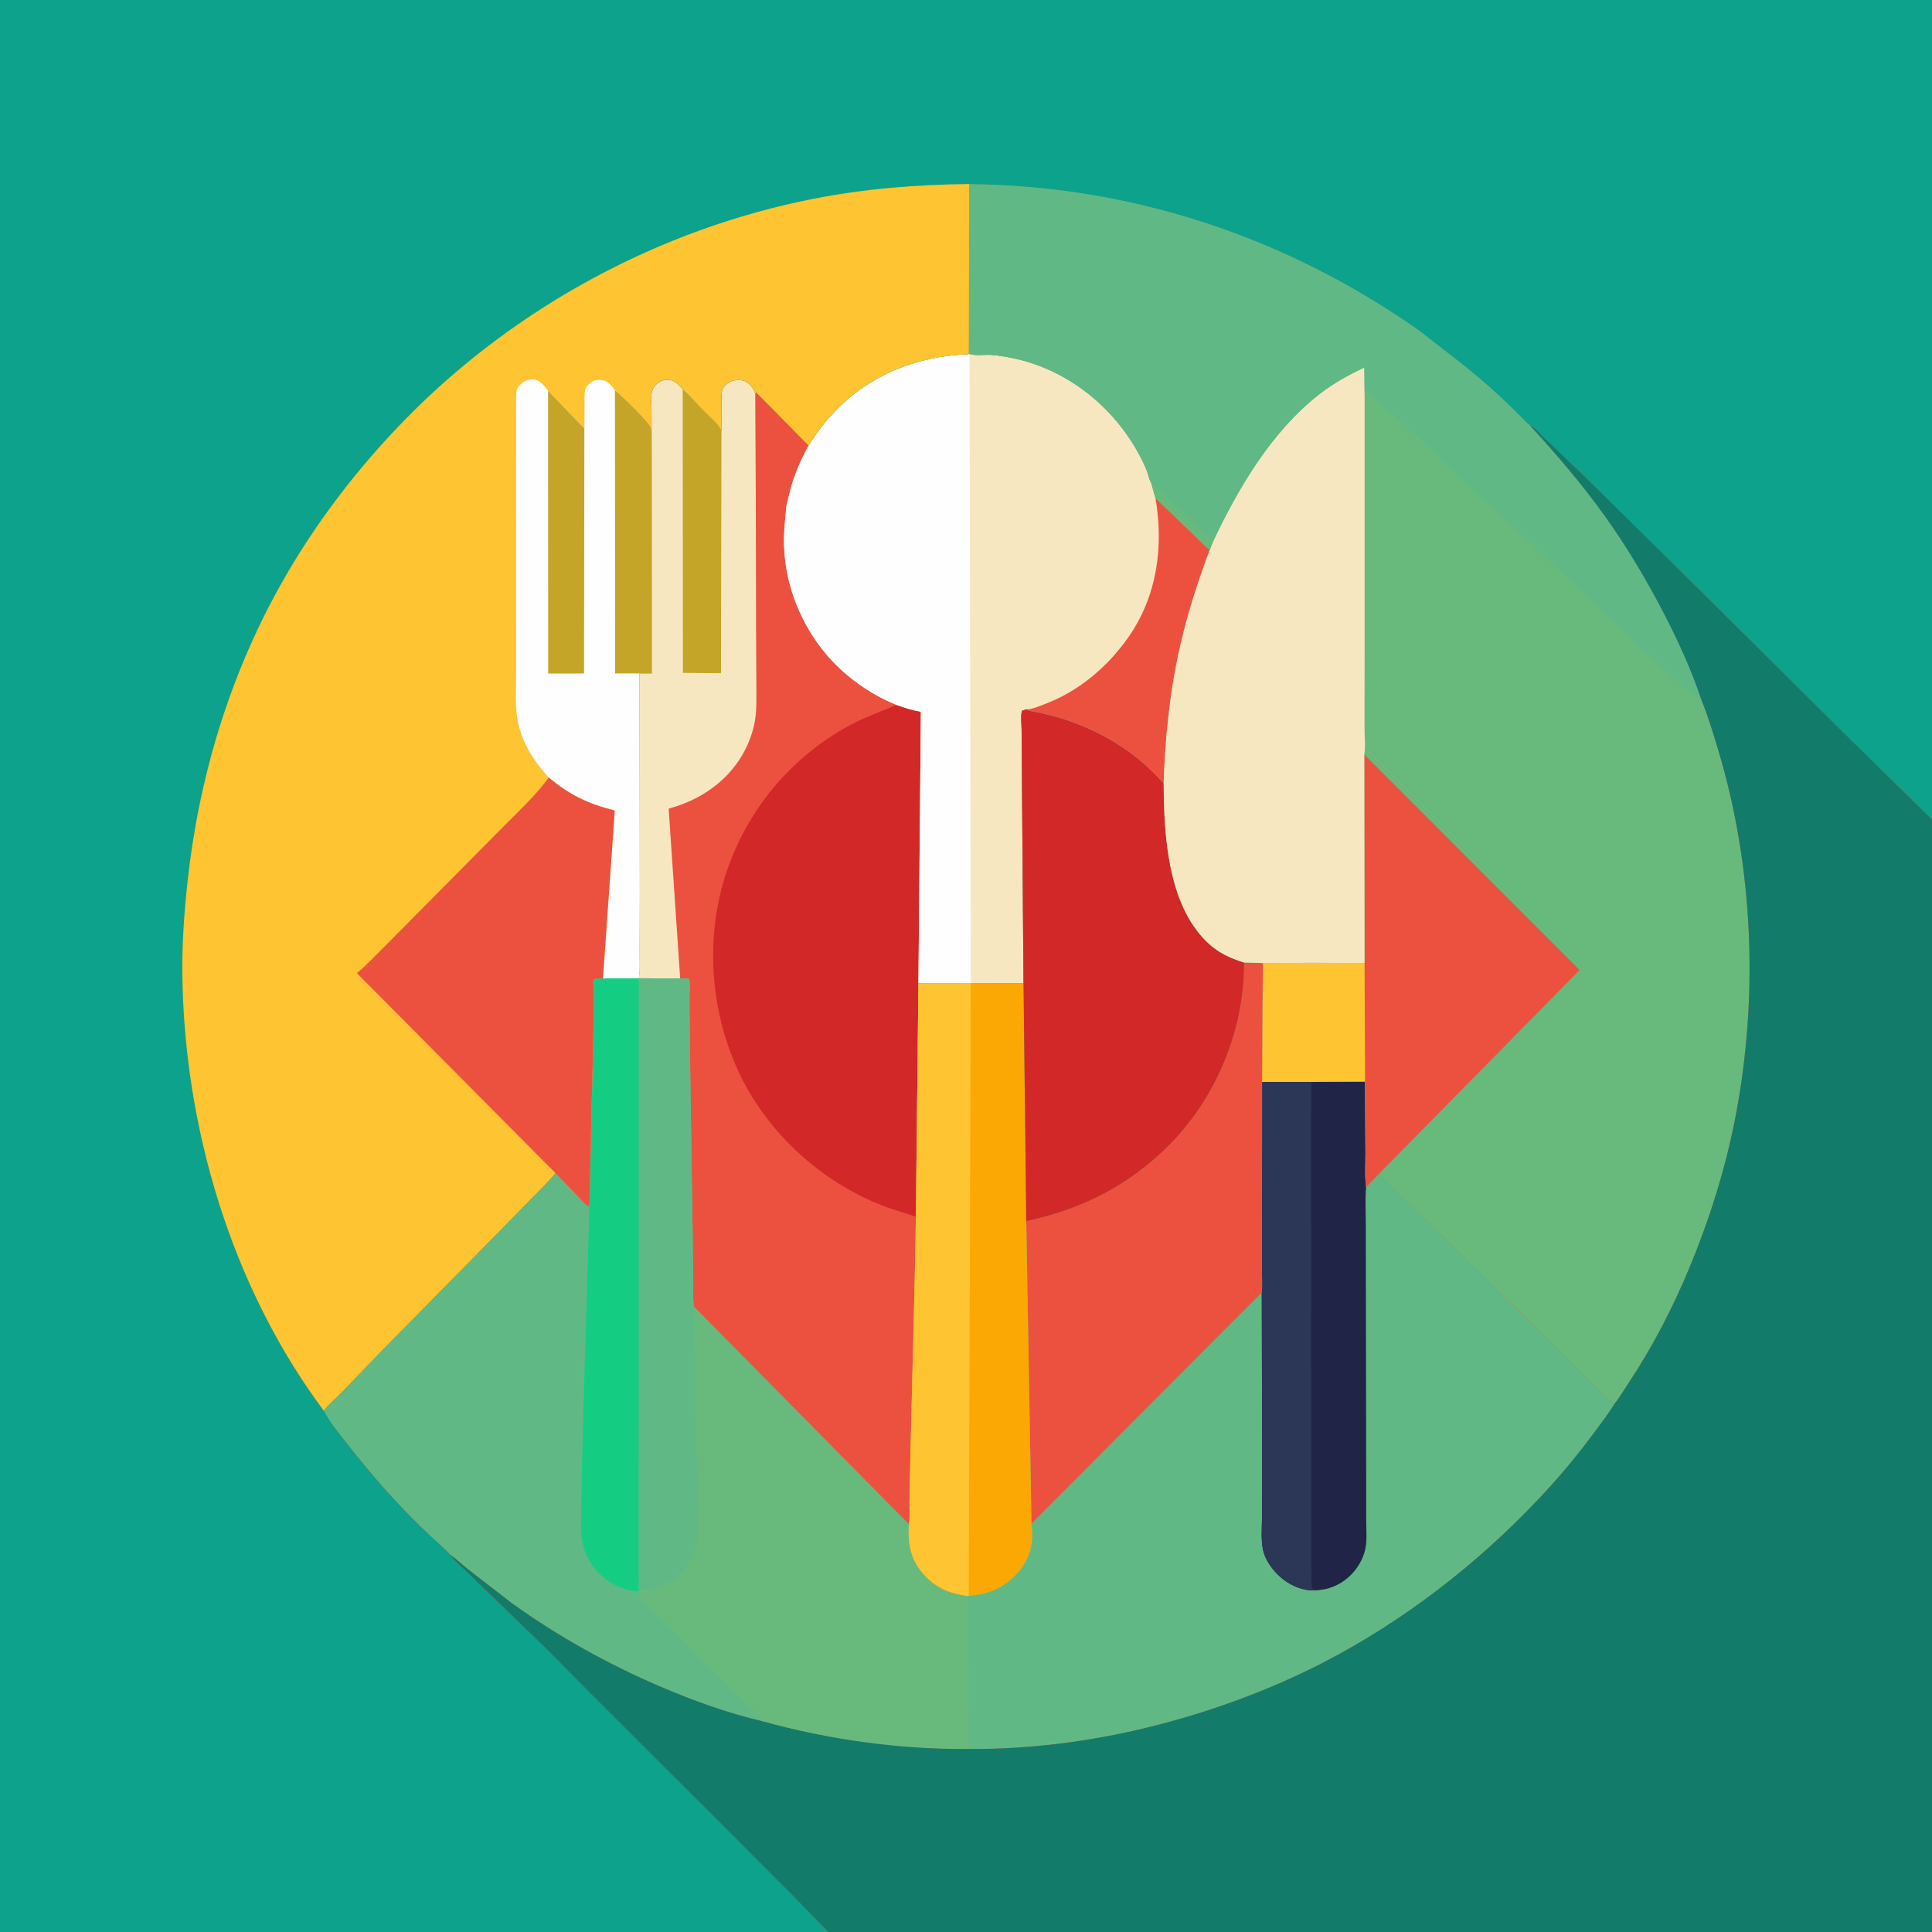 <svg version="1.1" xmlns="http://www.w3.org/2000/svg" style="display: block;" viewBox="0 0 2048 2048" width="1024" height="1024">
<rect x="0" y="0" width="2048" height="2048" fill="#808080" stroke="none"/>
<path transform="translate(0,0)" fill="rgb(236,81,64)" d="M 877.858 2048 L -0 2048 L -0 -0 L 2048 0 L 2048 868.613 L 2048 2048 L 877.858 2048 z"/>
<path transform="translate(0,0)" fill="rgb(247,231,193)" d="M 690.692 461.501 L 690.625 433.507 C 690.546 424.77 688.501 414.598 695.247 407.917 C 698.69 404.508 703.038 402.355 707.963 402.548 C 715.344 402.836 719.105 407.537 723.686 412.592 C 731.983 420.249 739.552 429.007 747.509 437.051 C 752.562 442.158 762.897 450.32 764.773 457.327 L 764.858 426.235 C 764.899 421.846 764.283 416.558 766.029 412.5 C 767.757 408.485 772.899 404.637 777.065 403.601 C 781.753 402.436 787.48 402.36 791.618 405.108 C 795.786 407.875 799.739 412.708 800.565 417.695 L 801.188 531.856 L 801.435 665.683 L 801.758 725.951 C 801.71 740.227 802.517 755.435 799.204 769.402 C 794.208 790.458 783.528 809.267 767.973 824.394 C 751.27 840.638 731.079 851.091 708.812 857.194 L 721.007 1037.13 L 677.077 1037.06 C 678.665 1028.66 677.817 1018.39 677.921 1009.75 L 678.153 944.253 L 677.739 713.886 L 690.928 713.911 L 690.692 461.501 z"/>
<path transform="translate(0,0)" fill="rgb(196,165,40)" d="M 723.686 412.592 C 731.983 420.249 739.552 429.007 747.509 437.051 C 752.562 442.158 762.897 450.32 764.773 457.327 L 764.279 713.643 L 723.923 713.247 L 723.686 412.592 z"/>
<path transform="translate(0,0)" fill="rgb(210,41,40)" d="M 970.889 1289.77 L 940.882 1280.02 C 872.404 1255.1 812.95 1201.34 782.432 1135.02 C 751.144 1067.03 746.885 985.662 773.299 915.369 C 797.281 851.547 843.009 799.246 903.416 767.407 C 918.695 759.354 934.551 754.219 950.118 747.114 C 958.701 750.203 967.17 752.95 976.193 754.425 L 973.587 1042.24 L 970.889 1289.77 z"/>
<path transform="translate(0,0)" fill="rgb(247,231,193)" d="M 1027.08 374.908 L 1028.35 375.339 C 1034.29 377.214 1043.6 375.81 1050 376.171 C 1057.05 376.568 1064.32 377.786 1071.25 379.125 C 1127.9 390.052 1177.07 427.827 1205.33 477.764 C 1209.16 484.545 1212.76 491.574 1215.65 498.82 C 1217.17 502.647 1218.3 508.707 1220.43 511.984 L 1224.81 527.754 L 1282.34 583.059 C 1268.55 619.858 1256.77 656.892 1248.7 695.391 C 1239.37 739.878 1235.01 785.183 1233.55 830.563 L 1232.61 829.493 C 1203.91 796.596 1164.53 773.392 1123.03 760.835 L 1103.14 755.714 C 1098.29 754.71 1093.35 754.483 1088.86 752.309 L 1088.06 751.908 L 1083.36 753.5 C 1081.74 759.194 1082.89 767.223 1082.95 773.283 L 1083.22 813.894 L 1084.96 1042.31 L 1029.04 1042.09 L 973.587 1042.24 L 976.193 754.425 C 967.17 752.95 958.701 750.203 950.118 747.114 C 921.799 735.604 894.754 716.298 875.18 692.739 C 848.895 661.103 832.933 621.346 831.185 580.085 C 830.557 565.281 832.261 550.907 833.655 536.224 C 835.776 528.402 837.189 520.511 839.613 512.725 C 844.027 498.544 850.058 485.401 857.079 472.34 C 864.97 459.65 873.869 447.945 884.104 437.056 C 921.235 397.553 972.274 377.345 1025.81 375.595 L 1027.08 374.908 z"/>
<path transform="translate(0,0)" fill="rgb(236,81,64)" d="M 1224.81 527.754 L 1282.34 583.059 C 1268.55 619.858 1256.77 656.892 1248.7 695.391 C 1239.37 739.878 1235.01 785.183 1233.55 830.563 L 1232.61 829.493 C 1203.91 796.596 1164.53 773.392 1123.03 760.835 L 1103.14 755.714 C 1098.29 754.71 1093.35 754.483 1088.86 752.309 L 1088.06 751.908 L 1089.65 751.924 C 1095.05 751.424 1101.92 748.44 1106.99 746.554 C 1142.85 733.226 1173.58 707.399 1195.5 676.38 C 1226.53 632.477 1233.75 579.74 1224.81 527.754 z"/>
<path transform="translate(0,0)" fill="rgb(254,254,254)" d="M 857.079 472.34 C 864.97 459.65 873.869 447.945 884.104 437.056 C 921.235 397.553 972.274 377.345 1025.81 375.595 L 1027.72 377.02 L 1029.04 1042.09 L 973.587 1042.24 L 976.193 754.425 C 967.17 752.95 958.701 750.203 950.118 747.114 C 921.799 735.604 894.754 716.298 875.18 692.739 C 848.895 661.103 832.933 621.346 831.185 580.085 C 830.557 565.281 832.261 550.907 833.655 536.224 C 835.776 528.402 837.189 520.511 839.613 512.725 C 844.027 498.544 850.058 485.401 857.079 472.34 z"/>
<path transform="translate(0,0)" fill="rgb(96,185,132)" d="M 721.007 1037.13 L 729.5 1037.09 C 729.928 1037.72 730.603 1038.25 730.783 1039 C 731.975 1043.93 730.862 1052.33 730.894 1057.57 L 731.266 1109.63 L 734.272 1309.87 L 734.88 1360.51 C 734.98 1368.39 734.083 1377.96 735.994 1385.58 L 963.439 1615.86 C 962.298 1636.73 965.019 1653.33 979.623 1669.37 C 992.965 1684.03 1006.92 1688.97 1026.09 1691.94 L 1026.59 1854 C 953.22 1854.55 878.891 1844.15 808.218 1824.65 C 771.209 1815.93 734.786 1802.8 699.87 1787.83 C 644.684 1764.17 591.814 1734.82 543.022 1699.78 L 495.679 1663.16 C 489.751 1658.39 484.176 1653.05 478.041 1648.57 L 477.182 1647.95 C 477.292 1647.43 462.888 1634.19 457.905 1629.61 C 424.738 1599.12 395.381 1565.48 367.652 1530.05 C 359.248 1519.31 349.315 1507.63 343.236 1495.44 C 348.383 1488.44 356.44 1481.96 362.624 1475.62 L 401.538 1435.09 L 527.774 1306.87 L 563.909 1269.97 C 572.372 1261.35 581.22 1252.92 588.772 1243.48 L 614.217 1269.94 C 617.133 1272.89 620.915 1277.81 624.811 1278.92 L 627.133 1174.79 L 628.99 1101.32 L 629.369 1052.52 C 629.381 1049.4 628.483 1041.48 629.413 1039.01 C 629.689 1038.28 630.471 1037.85 631 1037.27 L 639.123 1037.15 L 677.077 1037.06 L 721.007 1037.13 z"/>
<path transform="translate(0,0)" fill="rgb(96,185,132)" d="M 721.007 1037.13 L 729.5 1037.09 C 729.928 1037.72 730.603 1038.25 730.783 1039 C 731.975 1043.93 730.862 1052.33 730.894 1057.57 L 731.266 1109.63 L 734.272 1309.87 L 734.88 1360.51 C 734.98 1368.39 734.083 1377.96 735.994 1385.58 L 739.145 1565.69 L 740.069 1612.26 C 740.091 1619.59 740.635 1627.43 739.274 1634.63 C 736.978 1646.79 730.307 1659.15 721.741 1667.96 C 710.086 1679.96 693.442 1685.76 676.93 1686.39 L 675.953 1686.98 C 664.123 1685.7 654.312 1682.41 644.457 1675.68 C 630.147 1665.9 620.18 1650.69 617.112 1633.6 L 616.839 1632 C 615.516 1624.74 615.973 1617.06 615.976 1609.68 L 616.577 1569.91 L 618.665 1486.5 L 624.811 1278.92 L 627.133 1174.79 L 628.99 1101.32 L 629.369 1052.52 C 629.381 1049.4 628.483 1041.48 629.413 1039.01 C 629.689 1038.28 630.471 1037.85 631 1037.27 L 639.123 1037.15 L 677.077 1037.06 L 721.007 1037.13 z"/>
<path transform="translate(0,0)" fill="rgb(21,205,130)" d="M 639.123 1037.15 L 677.077 1037.06 L 676.93 1686.39 L 675.953 1686.98 C 664.123 1685.7 654.312 1682.41 644.457 1675.68 C 630.147 1665.9 620.18 1650.69 617.112 1633.6 L 616.839 1632 C 615.516 1624.74 615.973 1617.06 615.976 1609.68 L 616.577 1569.91 L 618.665 1486.5 L 624.811 1278.92 L 627.133 1174.79 L 628.99 1101.32 L 629.369 1052.52 C 629.381 1049.4 628.483 1041.48 629.413 1039.01 C 629.689 1038.28 630.471 1037.85 631 1037.27 L 639.123 1037.15 z"/>
<path transform="translate(0,0)" fill="rgb(104,186,124)" d="M 735.994 1385.58 L 963.439 1615.86 C 962.298 1636.73 965.019 1653.33 979.623 1669.37 C 992.965 1684.03 1006.92 1688.97 1026.09 1691.94 L 1026.59 1854 C 953.22 1854.55 878.891 1844.15 808.218 1824.65 C 808.095 1823.61 808.316 1822.47 807.851 1821.53 C 807.05 1819.91 803.782 1817.2 802.449 1815.84 L 785.832 1800.21 L 737.51 1752.49 L 705.423 1719.16 C 698.416 1712.02 678.699 1695.49 675.953 1686.98 L 676.93 1686.39 C 693.442 1685.76 710.086 1679.96 721.741 1667.96 C 730.307 1659.15 736.978 1646.79 739.274 1634.63 C 740.635 1627.43 740.091 1619.59 740.069 1612.26 L 739.145 1565.69 L 735.994 1385.58 z"/>
<path transform="translate(0,0)" fill="rgb(96,185,132)" d="M 1084.96 1042.31 L 1083.22 813.894 L 1082.95 773.283 C 1082.89 767.223 1081.74 759.194 1083.36 753.5 L 1088.06 751.908 L 1088.86 752.309 C 1093.35 754.483 1098.29 754.71 1103.14 755.714 L 1123.03 760.835 C 1164.53 773.392 1203.91 796.596 1232.61 829.493 L 1233.55 830.563 C 1233.96 885.097 1237.58 957.262 1279.04 998.172 C 1290.57 1009.55 1303.65 1015.66 1318.91 1020.34 L 1338.68 1020.86 L 1337.94 1146.9 L 1390.01 1146.9 L 1403.5 1146.71 L 1447.03 1146.88 L 1447.46 1222.85 C 1447.55 1234.25 1446.61 1247.02 1448.15 1258.25 L 1461.62 1244.48 L 1654.3 1433.02 C 1673.02 1450.87 1690.66 1472.63 1711.65 1487.72 C 1705.06 1498.59 1696.99 1508.98 1689.43 1519.21 C 1671.34 1543.7 1652.07 1566.68 1631.15 1588.81 C 1565.87 1657.87 1488.65 1717.8 1404.18 1761.6 C 1345.11 1792.23 1280.64 1815.52 1216.07 1831.31 C 1154.77 1846.29 1089.74 1854.5 1026.59 1854 L 1026.09 1691.94 C 1006.92 1688.97 992.965 1684.03 979.623 1669.37 C 965.019 1653.33 962.298 1636.73 963.439 1615.86 C 964.803 1608.05 963.987 1598.86 964.137 1590.88 L 965.279 1534.7 L 969.68 1355.92 L 970.889 1289.77 L 973.587 1042.24 L 1029.04 1042.09 L 1084.96 1042.31 z"/>
<path transform="translate(0,0)" fill="rgb(32,36,71)" d="M 1403.5 1146.71 L 1447.03 1146.88 L 1447.46 1222.85 C 1447.55 1234.25 1446.61 1247.02 1448.15 1258.25 L 1448.07 1259.18 C 1447.06 1271.17 1447.78 1283.69 1447.79 1295.73 L 1447.89 1359.93 L 1448.22 1563.56 L 1448.24 1612.15 C 1448.24 1622.7 1449.6 1635.46 1446.39 1645.5 L 1445.95 1646.92 C 1441.48 1660.85 1430.71 1673.46 1417.61 1679.97 C 1412.62 1682.45 1406.02 1684.92 1400.37 1685.1 C 1397.93 1685.63 1395.5 1685.94 1393 1685.95 C 1379.16 1685.99 1365.47 1679.7 1355.6 1670.23 C 1348.01 1662.95 1340.8 1652.97 1338.74 1642.44 C 1336.64 1631.71 1337.66 1620.19 1337.78 1609.32 L 1337.98 1562.15 L 1337.53 1370.13 C 1338.4 1363.02 1337.72 1355.05 1337.71 1347.85 L 1337.69 1304.3 L 1337.94 1146.9 L 1390.01 1146.9 L 1403.5 1146.71 z"/>
<path transform="translate(0,0)" fill="rgb(44,54,86)" d="M 1337.94 1146.9 L 1390.01 1146.9 L 1390.05 1541.7 L 1390.13 1644.9 L 1390.26 1670.38 C 1390.29 1674.76 1389.86 1679.78 1390.78 1684.05 C 1393.6 1685.56 1397.24 1685.09 1400.37 1685.1 C 1397.93 1685.63 1395.5 1685.94 1393 1685.95 C 1379.16 1685.99 1365.47 1679.7 1355.6 1670.23 C 1348.01 1662.95 1340.8 1652.97 1338.74 1642.44 C 1336.64 1631.71 1337.66 1620.19 1337.78 1609.32 L 1337.98 1562.15 L 1337.53 1370.13 C 1338.4 1363.02 1337.72 1355.05 1337.71 1347.85 L 1337.69 1304.3 L 1337.94 1146.9 z"/>
<path transform="translate(0,0)" fill="rgb(236,81,64)" d="M 1318.91 1020.34 L 1338.68 1020.86 L 1337.94 1146.9 L 1337.69 1304.3 L 1337.71 1347.85 C 1337.72 1355.05 1338.4 1363.02 1337.53 1370.13 L 1093.42 1615.11 L 1087.87 1294.48 C 1146.37 1282.14 1196.46 1256.83 1238.95 1214.31 C 1289.52 1163.69 1318.98 1091.74 1318.91 1020.34 z"/>
<path transform="translate(0,0)" fill="rgb(252,168,4)" d="M 1084.96 1042.31 L 1087.87 1294.48 L 1093.42 1615.11 C 1094.63 1624.2 1094.91 1633.66 1092.31 1642.5 L 1091.83 1644.2 C 1086.98 1660.71 1073.99 1675.06 1059 1683.08 C 1048.91 1688.48 1038.26 1690.9 1026.92 1691.56 L 1026.09 1691.94 C 1006.92 1688.97 992.965 1684.03 979.623 1669.37 C 965.019 1653.33 962.298 1636.73 963.439 1615.86 C 964.803 1608.05 963.987 1598.86 964.137 1590.88 L 965.279 1534.7 L 969.68 1355.92 L 970.889 1289.77 L 973.587 1042.24 L 1029.04 1042.09 L 1084.96 1042.31 z"/>
<path transform="translate(0,0)" fill="rgb(254,196,49)" d="M 973.587 1042.24 L 1029.04 1042.09 L 1026.92 1691.56 L 1026.09 1691.94 C 1006.92 1688.97 992.965 1684.03 979.623 1669.37 C 965.019 1653.33 962.298 1636.73 963.439 1615.86 C 964.803 1608.05 963.987 1598.86 964.137 1590.88 L 965.279 1534.7 L 969.68 1355.92 L 970.889 1289.77 L 973.587 1042.24 z"/>
<path transform="translate(0,0)" fill="rgb(210,41,40)" d="M 1084.96 1042.31 L 1083.22 813.894 L 1082.95 773.283 C 1082.89 767.223 1081.74 759.194 1083.36 753.5 L 1088.06 751.908 L 1088.86 752.309 C 1093.35 754.483 1098.29 754.71 1103.14 755.714 L 1123.03 760.835 C 1164.53 773.392 1203.91 796.596 1232.61 829.493 L 1233.55 830.563 C 1233.96 885.097 1237.58 957.262 1279.04 998.172 C 1290.57 1009.55 1303.65 1015.66 1318.91 1020.34 C 1318.98 1091.74 1289.52 1163.69 1238.95 1214.31 C 1196.46 1256.83 1146.37 1282.14 1087.87 1294.48 L 1084.96 1042.31 z"/>
<path transform="translate(0,0)" fill="rgb(104,186,124)" d="M 1027.38 195.084 C 1199.84 196.723 1364.21 251.385 1505.04 350.823 L 1553.42 388.523 C 1571.26 402.908 1588.18 417.827 1604.47 433.962 L 1617.56 446.986 C 1618.43 447.855 1619.9 449.806 1621.09 450.123 C 1649.51 481.222 1676.82 512.978 1701.37 547.276 C 1724.58 579.705 1745.31 614.653 1763.65 650.033 C 1778.88 679.394 1793.13 710.445 1803.54 741.878 C 1810.69 759.212 1816.02 777.316 1821.43 795.247 C 1858.93 919.647 1864.25 1058.06 1839.38 1185.5 C 1828.85 1239.43 1811.85 1293.38 1790.77 1344.09 C 1773.21 1386.34 1751.9 1427.59 1726.57 1465.71 C 1721.78 1472.92 1717.16 1481.1 1711.65 1487.72 C 1690.66 1472.63 1673.02 1450.87 1654.3 1433.02 L 1461.62 1244.48 L 1448.15 1258.25 C 1446.61 1247.02 1447.55 1234.25 1447.46 1222.85 L 1447.03 1146.88 L 1403.5 1146.71 L 1390.01 1146.9 L 1337.94 1146.9 L 1338.68 1020.86 L 1318.91 1020.34 C 1303.65 1015.66 1290.57 1009.55 1279.04 998.172 C 1237.58 957.262 1233.96 885.097 1233.55 830.563 C 1235.01 785.183 1239.37 739.878 1248.7 695.391 C 1256.77 656.892 1268.55 619.858 1282.34 583.059 L 1224.81 527.754 L 1220.43 511.984 C 1218.3 508.707 1217.17 502.647 1215.65 498.82 C 1212.76 491.574 1209.16 484.545 1205.33 477.764 C 1177.07 427.827 1127.9 390.052 1071.25 379.125 C 1064.32 377.786 1057.05 376.568 1050 376.171 C 1043.6 375.81 1034.29 377.214 1028.35 375.339 L 1027.08 374.908 L 1027.38 195.084 z"/>
<path transform="translate(0,0)" fill="rgb(236,81,64)" d="M 1446.21 799.847 L 1674.45 1028.32 L 1461.62 1244.48 L 1448.15 1258.25 C 1446.61 1247.02 1447.55 1234.25 1447.46 1222.85 L 1447.03 1146.88 L 1403.5 1146.71 L 1390.01 1146.9 L 1337.94 1146.9 L 1338.68 1020.86 L 1390.36 1020.6 L 1446.49 1020.79 L 1446.21 799.847 z"/>
<path transform="translate(0,0)" fill="rgb(254,196,49)" d="M 1338.68 1020.86 L 1390.36 1020.6 L 1446.49 1020.79 L 1447.02 1146.48 L 1403.5 1146.71 L 1390.01 1146.9 L 1337.94 1146.9 L 1338.68 1020.86 z"/>
<path transform="translate(0,0)" fill="rgb(247,231,193)" d="M 1285.83 574.151 C 1312.85 516.997 1348.03 457.209 1398.78 417.738 C 1413.52 406.266 1429.47 397.575 1446.23 389.499 L 1446.55 417.627 L 1446.53 691.034 L 1446.42 770.424 C 1446.38 779.524 1447.64 790.983 1446.21 799.847 L 1446.49 1020.79 L 1390.36 1020.6 L 1338.68 1020.86 L 1318.91 1020.34 C 1303.65 1015.66 1290.57 1009.55 1279.04 998.172 C 1237.58 957.262 1233.96 885.097 1233.55 830.563 C 1235.01 785.183 1239.37 739.878 1248.7 695.391 C 1256.77 656.892 1268.55 619.858 1282.34 583.059 L 1285.83 574.151 z"/>
<path transform="translate(0,0)" fill="rgb(96,185,132)" d="M 1027.38 195.084 C 1199.84 196.723 1364.21 251.385 1505.04 350.823 L 1553.42 388.523 C 1571.26 402.908 1588.18 417.827 1604.47 433.962 L 1617.56 446.986 C 1618.43 447.855 1619.9 449.806 1621.09 450.123 C 1649.51 481.222 1676.82 512.978 1701.37 547.276 C 1724.58 579.705 1745.31 614.653 1763.65 650.033 C 1778.88 679.394 1793.13 710.445 1803.54 741.878 C 1796.34 739.367 1789.58 732.691 1783.82 727.795 L 1734.89 682.441 L 1617.7 571.648 L 1564.51 522.599 L 1493.01 454.287 L 1464.63 428.919 L 1447.5 411.989 L 1446.55 417.627 L 1446.23 389.499 C 1429.47 397.575 1413.52 406.266 1398.78 417.738 C 1348.03 457.209 1312.85 516.997 1285.83 574.151 L 1282.34 583.059 L 1224.81 527.754 L 1220.43 511.984 C 1218.3 508.707 1217.17 502.647 1215.65 498.82 C 1212.76 491.574 1209.16 484.545 1205.33 477.764 C 1177.07 427.827 1127.9 390.052 1071.25 379.125 C 1064.32 377.786 1057.05 376.568 1050 376.171 C 1043.6 375.81 1034.29 377.214 1028.35 375.339 L 1027.08 374.908 L 1027.38 195.084 z"/>
<path transform="translate(0,0)" fill="rgb(104,186,124)" d="M 1220.43 511.984 C 1225.95 515.636 1229.93 520.85 1234.58 525.5 L 1256.81 547.093 C 1266.23 556.17 1276.8 564.84 1285.83 574.151 L 1282.34 583.059 L 1224.81 527.754 L 1220.43 511.984 z"/>
<path transform="translate(0,0)" fill="rgb(19,123,106)" d="M 1621.09 450.123 C 1627.43 453.274 1632.4 459.634 1637.5 464.51 L 1680.14 505.206 L 1812.95 636.342 L 1947.77 770.161 L 2048 868.613 L 2048 2048 L 877.858 2048 L 839.674 2008.82 L 767.131 1936.14 L 625.09 1794.35 L 579.28 1748.03 L 495.633 1667.16 C 489.632 1661.11 481.647 1655.17 477.182 1647.95 L 478.041 1648.57 C 484.176 1653.05 489.751 1658.39 495.679 1663.16 L 543.022 1699.78 C 591.814 1734.82 644.684 1764.17 699.87 1787.83 C 734.786 1802.8 771.209 1815.93 808.218 1824.65 C 878.891 1844.15 953.22 1854.55 1026.59 1854 C 1089.74 1854.5 1154.77 1846.29 1216.07 1831.31 C 1280.64 1815.52 1345.11 1792.23 1404.18 1761.6 C 1488.65 1717.8 1565.87 1657.87 1631.15 1588.81 C 1652.07 1566.68 1671.34 1543.7 1689.43 1519.21 C 1696.99 1508.98 1705.06 1498.59 1711.65 1487.72 C 1717.16 1481.1 1721.78 1472.92 1726.57 1465.71 C 1751.9 1427.59 1773.21 1386.34 1790.77 1344.09 C 1811.85 1293.38 1828.85 1239.43 1839.38 1185.5 C 1864.25 1058.06 1858.93 919.647 1821.43 795.247 C 1816.02 777.316 1810.69 759.212 1803.54 741.878 C 1793.13 710.445 1778.88 679.394 1763.65 650.033 C 1745.31 614.653 1724.58 579.705 1701.37 547.276 C 1676.82 512.978 1649.51 481.222 1621.09 450.123 z"/>
<path transform="translate(0,0)" fill="rgb(12,162,140)" d="M 877.858 2048 L -0 2048 L -0 -0 L 2048 0 L 2048 868.613 L 1947.77 770.161 L 1812.95 636.342 L 1680.14 505.206 L 1637.5 464.51 C 1632.4 459.634 1627.43 453.274 1621.09 450.123 C 1619.9 449.806 1618.43 447.855 1617.56 446.986 L 1604.47 433.962 C 1588.18 417.827 1571.26 402.908 1553.42 388.523 L 1505.04 350.823 C 1364.21 251.385 1199.84 196.723 1027.38 195.084 L 1027.08 374.908 L 1025.81 375.595 C 972.274 377.345 921.235 397.553 884.104 437.056 C 873.869 447.945 864.97 459.65 857.079 472.34 L 801.533 415.91 L 800.565 417.695 C 799.739 412.708 795.786 407.875 791.618 405.108 C 787.48 402.36 781.753 402.436 777.065 403.601 C 772.899 404.637 767.757 408.485 766.029 412.5 C 764.283 416.558 764.899 421.846 764.858 426.235 L 764.773 457.327 C 762.897 450.32 752.562 442.158 747.509 437.051 C 739.552 429.007 731.983 420.249 723.686 412.592 C 719.105 407.537 715.344 402.836 707.963 402.548 C 703.038 402.355 698.69 404.508 695.247 407.917 C 688.501 414.598 690.546 424.77 690.625 433.507 L 690.692 461.501 L 690.928 713.911 L 677.739 713.886 L 678.153 944.253 L 677.921 1009.75 C 677.817 1018.39 678.665 1028.66 677.077 1037.06 L 639.123 1037.15 L 631 1037.27 C 630.471 1037.85 629.689 1038.28 629.413 1039.01 C 628.483 1041.48 629.381 1049.4 629.369 1052.52 L 628.99 1101.32 L 627.133 1174.79 L 624.811 1278.92 C 620.915 1277.81 617.133 1272.89 614.217 1269.94 L 588.772 1243.48 C 581.22 1252.92 572.372 1261.35 563.909 1269.97 L 527.774 1306.87 L 401.538 1435.09 L 362.624 1475.62 C 356.44 1481.96 348.383 1488.44 343.236 1495.44 C 349.315 1507.63 359.248 1519.31 367.652 1530.05 C 395.381 1565.48 424.738 1599.12 457.905 1629.61 C 462.888 1634.19 477.292 1647.43 477.182 1647.95 C 481.647 1655.17 489.632 1661.11 495.633 1667.16 L 579.28 1748.03 L 625.09 1794.35 L 767.131 1936.14 L 839.674 2008.82 L 877.858 2048 z"/>
<path transform="translate(0,0)" fill="rgb(254,196,49)" d="M 343.236 1495.44 C 245.263 1364.13 195.052 1194.87 193.28 1031.86 C 192.931 999.751 195.305 967.044 198.739 935.133 C 210.521 825.623 242.68 718.382 296.328 621.947 C 332.767 556.448 378.941 495.997 431.5 442.621 C 547.242 325.081 699.962 242.672 861.857 210.801 C 916.429 200.057 971.818 195.581 1027.38 195.084 L 1027.08 374.908 L 1025.81 375.595 C 972.274 377.345 921.235 397.553 884.104 437.056 C 873.869 447.945 864.97 459.65 857.079 472.34 L 801.533 415.91 L 800.565 417.695 C 799.739 412.708 795.786 407.875 791.618 405.108 C 787.48 402.36 781.753 402.436 777.065 403.601 C 772.899 404.637 767.757 408.485 766.029 412.5 C 764.283 416.558 764.899 421.846 764.858 426.235 L 764.773 457.327 C 762.897 450.32 752.562 442.158 747.509 437.051 C 739.552 429.007 731.983 420.249 723.686 412.592 C 719.105 407.537 715.344 402.836 707.963 402.548 C 703.038 402.355 698.69 404.508 695.247 407.917 C 688.501 414.598 690.546 424.77 690.625 433.507 L 690.692 461.501 L 690.928 713.911 L 677.739 713.886 L 678.153 944.253 L 677.921 1009.75 C 677.817 1018.39 678.665 1028.66 677.077 1037.06 L 639.123 1037.15 L 631 1037.27 C 630.471 1037.85 629.689 1038.28 629.413 1039.01 C 628.483 1041.48 629.381 1049.4 629.369 1052.52 L 628.99 1101.32 L 627.133 1174.79 L 624.811 1278.92 C 620.915 1277.81 617.133 1272.89 614.217 1269.94 L 588.772 1243.48 C 581.22 1252.92 572.372 1261.35 563.909 1269.97 L 527.774 1306.87 L 401.538 1435.09 L 362.624 1475.62 C 356.44 1481.96 348.383 1488.44 343.236 1495.44 z"/>
<path transform="translate(0,0)" fill="rgb(254,254,254)" d="M 581.755 824.208 C 566.731 807.783 553.929 788.512 549.279 766.372 C 545.568 748.705 547.107 729.596 547.1 711.608 L 547.069 634.489 L 547.047 491.844 L 547.158 419.159 C 547.398 412.854 548.154 410.451 553.244 406.18 C 556.807 403.189 561.878 401.726 566.5 402.363 C 573.001 403.259 577.294 409.531 581.016 414.295 L 619.454 454.17 L 619.686 418.975 C 619.921 412.226 620.441 410.309 625.761 405.724 C 629.368 402.614 634.113 402.41 638.661 403.062 C 644.755 403.937 648.48 409.178 651.859 413.725 C 658.204 418.416 689.285 448.324 690.246 454 L 690.692 461.501 L 690.928 713.911 L 677.739 713.886 L 678.153 944.253 L 677.921 1009.75 C 677.817 1018.39 678.665 1028.66 677.077 1037.06 L 639.123 1037.15 L 651.632 859.194 C 623.709 852.229 603.923 842.849 581.755 824.208 z"/>
<path transform="translate(0,0)" fill="rgb(196,165,40)" d="M 581.016 414.295 L 619.454 454.17 L 619.089 713.924 L 581.072 713.957 L 581.016 414.295 z"/>
<path transform="translate(0,0)" fill="rgb(196,165,40)" d="M 651.859 413.725 C 658.204 418.416 689.285 448.324 690.246 454 L 690.692 461.501 L 690.928 713.911 L 677.739 713.886 L 652.051 713.834 L 651.859 413.725 z"/>
<path transform="translate(0,0)" fill="rgb(236,81,64)" d="M 581.755 824.208 C 603.923 842.849 623.709 852.229 651.632 859.194 L 639.123 1037.15 L 631 1037.27 C 630.471 1037.85 629.689 1038.28 629.413 1039.01 C 628.483 1041.48 629.381 1049.4 629.369 1052.52 L 628.99 1101.32 L 627.133 1174.79 L 624.811 1278.92 C 620.915 1277.81 617.133 1272.89 614.217 1269.94 L 588.772 1243.48 L 378.304 1031.57 C 386.708 1024.87 394.506 1016.34 402.237 1008.81 L 460.399 950.156 L 532.749 877.105 C 549.48 860.172 567.708 843.477 581.755 824.208 z"/>
</svg>